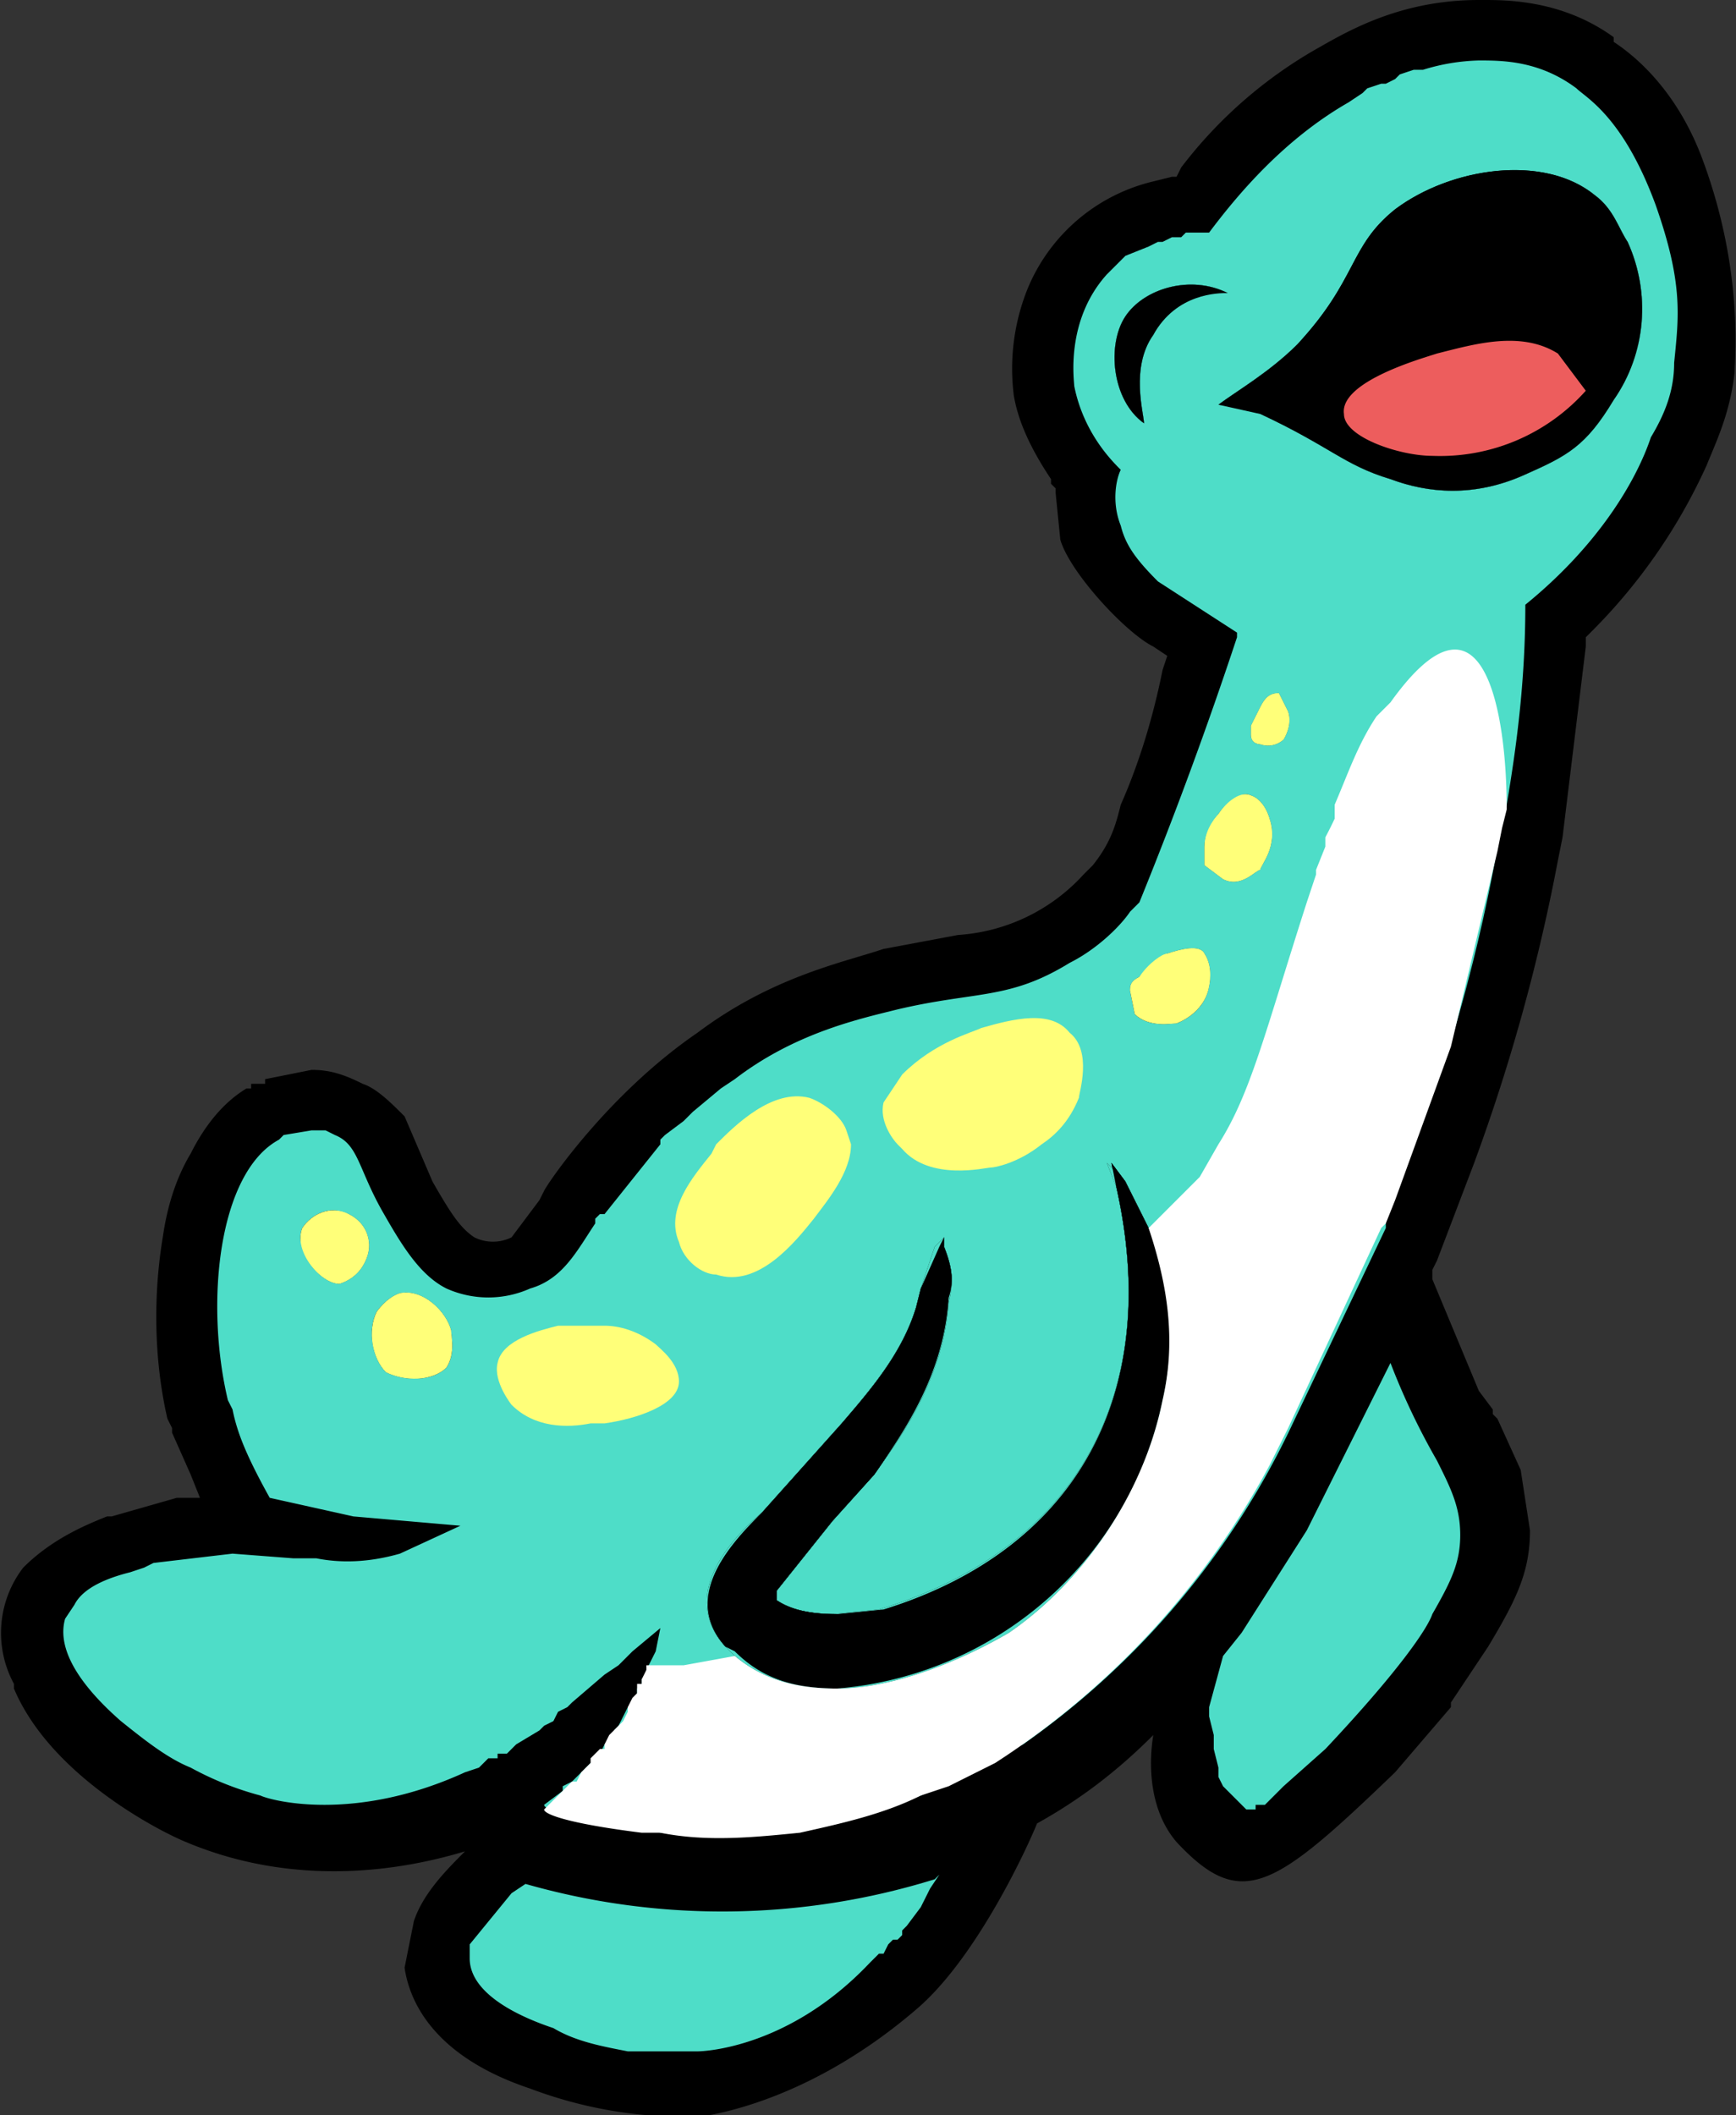 <svg style="image-rendering: crisp-edges;" xmlns="http://www.w3.org/2000/svg" xml:space="preserve" viewBox="0 0 373.3 454.7">
    <rect x="0" y="0" width="373.3" height="454.7" fill="#333333" stroke="none"/>
    <style>.st0{fill:#4eddc8}.st2{opacity:.15}.st3{fill:#ffff79}.st6{fill:#fff}</style>
    <g id="dino"><path d="M366 34c-6-16-16-23-19-25V8c-11-8-23-8-28-8h-1c-16 0-27 6-34 10a97 97 0 0 0-30 26l-1 2h-1l-4 1a39 39 0 0 0-27 23 46 46 0 0 0-3 23c1 6 4 12 8 18v1l1 1v1l1 10c2 7 14 20 20 23l3 2-1 3c-2 10-5 20-9 29-1 4-2 8-6 13l-2 2a40 40 0 0 1-27 13l-16 3c-9 3-24 6-40 18-19 13-32 32-33 34l-1 2-6 8a9 9 0 0 1-8 0c-3-2-5-5-9-12l-3-7-3-7c-3-3-6-6-9-7-4-2-7-3-11-3l-10 2v1h-3v1h-1c-5 3-9 8-12 14-3 5-5 11-6 18-2 12-2 26 1 39l1 2v1l4 9 2 5h-5l-14 4h-1c-5 2-12 5-18 11a23 23 0 0 0-2 25v1c8 19 32 31 37 33 19 8 40 8 60 2-4 4-9 9-11 15l-2 10c1 7 6 19 27 26a94 94 0 0 0 37 6c6-1 25-5 46-23 13-11 24-35 26-40 9-5 17-11 25-19-1 6-1 16 5 23 14 15 21 10 47-15l12-14v-1l8-12c6-10 9-16 9-25l-2-13-5-11-1-1v-1l-3-4-10-24v-2l1-2 8-21a408 408 0 0 0 18-65l1-5 5-41v-2l1-1a121 121 0 0 0 25-36c2-5 5-11 6-20 0-3 2-22-7-46z"/><path d="M356 44c-7-19-15-23-17-25-8-6-16-6-21-6a44 44 0 0 0-12 2h-2l-3 1-1 1-2 1h-1l-3 1-1 1-3 2c-14 8-24 20-30 28h-5l-1 1h-2l-2 1h-1l-2 1-5 2-2 2-2 2c-9 10-7 23-7 24 2 10 8 16 10 18-1 2-2 7 0 12 1 4 3 7 8 12l17 11v1a913 913 0 0 1-21 57l-2 2c-2 3-7 8-13 11-13 8-20 6-37 10-8 2-22 5-35 15l-3 2-6 5-1 1-1 1-4 3-1 1v1l-12 15h-1l-1 1v1c-4 6-7 12-14 14a22 22 0 0 1-18 0c-6-3-10-10-14-17-5-9-5-14-10-16l-2-1h-3l-6 1-1 1c-13 7-16 35-11 56l1 2c1 5 3 10 8 19l18 4 23 2-13 6c-7 2-13 2-18 1h-5l-13-1-17 2-2 1-3 1c-4 1-10 3-12 7l-2 3c-2 7 4 15 12 22 5 4 10 8 15 10a67 67 0 0 0 15 6c2 1 20 6 44-5l3-1 1-1 1-1h2v-1h2l1-1 1-1 5-3 1-1 2-1 1-2 2-1 1-1 7-6 3-2 3-3 6-5-1 5-1 2-1 2v1l-1 1v1l-1 1v2l-1 1-1 1-1 2-1 2-1 1v1l-1 1-1 1-1 2-1 1-1 1-1 1-2 2-1 1-2 1v1l-4 3c0 1 6 4 22 5l3 1a125 125 0 0 0 56-8l6-3 7-3 3-2 6-3a175 175 0 0 0 58-69l20-42v-2l2-5 12-33c6-20 9-36 10-42l1-5 1-4c2-12 4-26 4-43 16-13 24-27 27-36 3-5 5-10 5-16 1-10 2-17-4-34zM250 301a78 78 0 0 1-70 62c-9 0-16-2-22-8l-2-1c-10-11 2-23 8-29l17-19c6-7 13-15 16-25l1-4 4-9 1-2v2c2 5 2 8 1 11-1 16-9 28-16 38l-9 10-12 15v2c3 2 7 3 13 3l10-1c42-13 60-47 50-91l-1-5 3 4 5 10c5 12 6 24 3 37z" class="st0"/><path d="m202 403-2 3-1 2-1 2-3 4-1 1v1l-1 1-1 1-1 1-1 1-1 1-2 1c-18 19-37 19-37 19h-15l-16-4c-9-4-18-9-18-15v-4l9-11 3-1v-1a154 154 0 0 0 89-2z"/><path d="M201 404a154 154 0 0 1-88 1l-3 2-9 11v3c0 7 9 12 18 15 5 3 11 4 16 5h15s19 0 37-19l2-2h1l1-2 1-1h1l1-1v-1l1-1 3-4 1-2 1-2 2-3-1 1z" class="st0"/><path fill="#0e211e" d="M325 354z"/><path d="m202 403-1 1 1-1zM314 330c0 6-2 10-6 17-1 3-7 12-23 29l-9 8-3 3-1 1h-2v1h-2l-5-5-1-2v-2l-1-4v-3l-1-4v-2l3-11 4-5 14-22 18-36a150 150 0 0 0 10 21c3 6 5 10 5 16zM130 376zM121 386h-1 1zM137 364l-1 1 1-1zM137 363v1-1zM137 363zM72 244h-2 2zM79 270c-1 3-3 5-6 6-4 0-10-7-8-12 2-3 6-5 10-3s5 6 4 9zM96 294c-3 3-9 3-13 1-3-3-4-9-2-13 0 0 2-3 5-4 5-1 10 4 11 8 0 1 1 5-1 8zM250 301a78 78 0 0 1-70 62c-9 0-16-2-22-8l-2-1c-10-11 2-23 8-29l17-19c6-7 13-15 16-25l1-4 4-9 1-2v2c2 5 2 8 1 11-1 16-9 28-16 38l-9 10-12 15v2c3 2 7 3 13 3l10-1c42-13 60-47 50-91l-1-5 3 4 5 10c5 12 6 24 3 37zM264 63c-2 0-11 0-16 9-5 7-2 17-2 19-7-5-8-17-4-23s14-9 22-5zM260 212c-1 6-7 8-7 8-1 0-6 1-9-2l-1-5c0-1 0-2 2-3 2-3 5-5 6-5 3-1 7-2 8 0 2 3 1 7 1 7zM271 187c-1 0-4 4-8 2l-4-3v-4c0-4 3-7 3-7 2-3 5-5 7-4 3 1 4 5 4 5 2 6-2 10-2 11zM276 159s-2 2-5 1c0 0-2 0-2-2v-2l2-4c1-2 2-3 4-3l2 4c1 3-1 6-1 6zM347 86c-6 10-10 12-19 16-11 5-21 4-29 1-10-3-13-7-28-14l-9-2c4-3 11-7 17-13 13-14 11-21 21-29 12-9 32-12 43-3 4 3 5 7 7 10 5 11 4 24-3 34zM137 364zm0 0-1 1 1-1z"/><path d="m137 364-1 1 1-1zm0 0zm110-100-5-10-4-4 2 5c10 44-8 78-51 91l-10 1c-5 0-9-1-12-3v-2l12-15 8-9c8-10 16-23 17-38 1-4 1-7-1-12v-2l-2 2-3 9-1 4c-3 10-10 18-16 25l-17 19c-7 6-18 18-8 29l2 2c6 5 13 7 22 7 11 0 25-5 37-12 16-11 29-30 33-50 3-13 2-25-3-37zm16 92-3 11 7-16-4 5z"/><path d="M121 386h-1 1zM130 376zM137 364zM137 364z" class="st2"/><path d="M242 68c-4 6-3 18 4 23 0-2-3-12 2-19 5-8 14-8 16-9-8-4-18-1-22 5zm17 137c-1-2-5-1-8 0-1 0-4 1-6 5-2 1-2 2-2 3l2 5c2 3 7 2 8 2 0-1 6-2 7-8 0 0 1-4-1-7zm14-29s-1-4-4-5-5 1-7 4c-1 1-3 3-3 7v4l4 3c4 2 7-2 8-2 0-1 4-5 2-11zm4-23-2-4c-2 0-3 1-4 3l-2 4v2c0 2 2 2 2 2 3 1 5-1 5-1s2-3 1-6zm73-101c-2-3-3-7-7-10-11-9-31-5-43 4-10 7-8 15-21 28-6 6-13 10-17 13l9 3c15 6 18 10 28 13 8 3 18 4 29-1 9-4 13-6 19-15 7-11 8-24 3-35zM247 264l-5-10-4-4 2 5c10 44-8 78-51 91l-10 1c-5 0-9-1-12-3v-2l12-15 8-9c8-10 16-23 17-38 1-4 1-7-1-12v-2l-2 2-3 9-1 4c-3 10-10 18-16 25l-17 19c-7 6-18 18-8 29l2 2c6 5 13 7 22 7 11 0 25-5 37-12 16-11 29-30 33-50 3-13 2-25-3-37zm-31 86c-15 11-40 18-57 5l-2-2c-9-10 0-20 8-28l17-18c6-8 13-16 16-26l4-12c2 3 2 7 1 11-1 14-8 26-16 37-7 9-16 16-21 25l-1 2h1v1c3 2 7 3 11 3 4 1 9 0 13-1 38-12 57-41 53-79l-2-13 5 10c13 30-2 67-30 85zM70 244h2-2zm5 17c-3-2-8 0-10 4s4 11 8 11c3-1 5-3 6-6s0-7-4-9zm22 25c-1-4-6-9-11-8-3 1-5 4-5 5-2 3-1 9 2 12 4 2 10 2 12-1 3-3 2-7 2-8zM288 174h-1l1-1v1z" class="st0"/><path d="M79 270c-1 3-3 5-6 6-4 0-10-7-8-12 2-3 6-5 10-3s5 6 4 9zM96 294c-3 3-9 3-13 1-3-3-4-9-2-13 0 0 2-3 5-4 5-1 10 4 11 8 0 1 1 5-1 8zM146 297c0 5-9 8-16 9h-3c-5 1-12 1-17-4 0 0-4-5-3-9 1-5 9-7 13-8h10c3 0 7 1 11 4 1 1 5 4 5 8zM183 246c0 6-5 12-8 16-4 5-12 15-21 12-3 0-7-3-8-7-3-7 3-14 7-19l1-2c4-4 12-12 20-10 3 1 7 4 8 7l1 3zM232 236c-2 5-5 8-8 10-5 4-10 5-11 5s-13 3-19-4l-1-1c-1-1-4-5-3-9l4-6c7-7 15-9 17-10 7-2 15-4 19 1 5 4 2 13 2 14zM260 212c-1 6-7 8-7 8-1 0-6 1-9-2l-1-5c0-1 0-2 2-3 2-3 5-5 6-5 3-1 7-2 8 0 2 3 1 7 1 7zM271 187c-1 0-4 4-8 2l-4-3v-4c0-4 3-7 3-7 2-3 5-5 7-4 3 1 4 5 4 5 2 6-2 10-2 11zM276 159s-2 2-5 1c0 0-2 0-2-2v-2l2-4c1-2 2-3 4-3l2 4c1 3-1 6-1 6z" class="st3"/><path d="M264 63c-2 0-11 0-16 9-5 7-2 17-2 19-7-5-8-17-4-23s14-9 22-5zM347 86c-6 10-10 12-19 16-11 5-21 4-29 1-10-3-13-7-28-14l-9-2c4-3 11-7 17-13 13-14 11-21 21-29 12-9 32-12 43-3 4 3 5 7 7 10 5 11 4 24-3 34z"/><path fill="#ed5d5d" d="M289 89c-1-7 17-12 20-13 8-2 18-5 26 0l6 8a42 42 0 0 1-33 14c-7 0-19-4-19-9z"/><path fill="#6effec" d="M202 268z"/><path d="M314 330c0 6-2 10-6 17-1 3-7 12-23 29l-9 8-3 3-1 1h-2v1h-2l-5-5-1-2v-2l-1-4v-3l-1-4v-2l3-11 4-5 14-22 18-36a150 150 0 0 0 10 21c3 6 5 10 5 16z" class="st0"/><path d="M70 244h2-2zM250 301a78 78 0 0 1-70 62c-9 0-16-2-22-8l-2-1c-10-11 2-23 8-29l17-19c6-7 13-15 16-25l1-4 4-9 1-2v2c2 5 2 8 1 11-1 16-9 28-16 38l-9 10-12 15v2c3 2 7 3 13 3l10-1c42-13 60-47 50-91l-1-5 3 4 5 10c5 12 6 24 3 37zM317 250z"/><path d="m324 174-1 4-1 5-10 42-12 33-2 5-1 1c1 0 0 0 0 0l-20 43-4 8a174 174 0 0 1-59 64l-4 2-6 3-6 2c-8 4-17 6-26 8-10 1-20 2-30 0h-4c-16-2-21-4-21-5l3-3 1-1 2-2h1l1-2 2-2v-1l1-1 1-1h1v-1l1-2 1-1 1-1 1-1 1-2v-1l1-2 1-1v-2h1v-1l1-2v-1h8l11-2c6 5 13 7 22 7 11 0 25-5 37-12 16-11 29-30 33-50 3-13 1-25-3-37l11-11 4-7c7-11 10-24 19-52l2-6v-1l2-5v-2a88 88 0 0 0 2-4v-3c3-7 5-13 9-19l3-3c20-28 25 2 25 23z" class="st6"/><path d="m288 173-1 1h1v-1zM130 376zM137 364l-1 1 1-1zM137 363v1-1zM137 363zM121 386h-1 1z" class="st6"/></g>
</svg>
